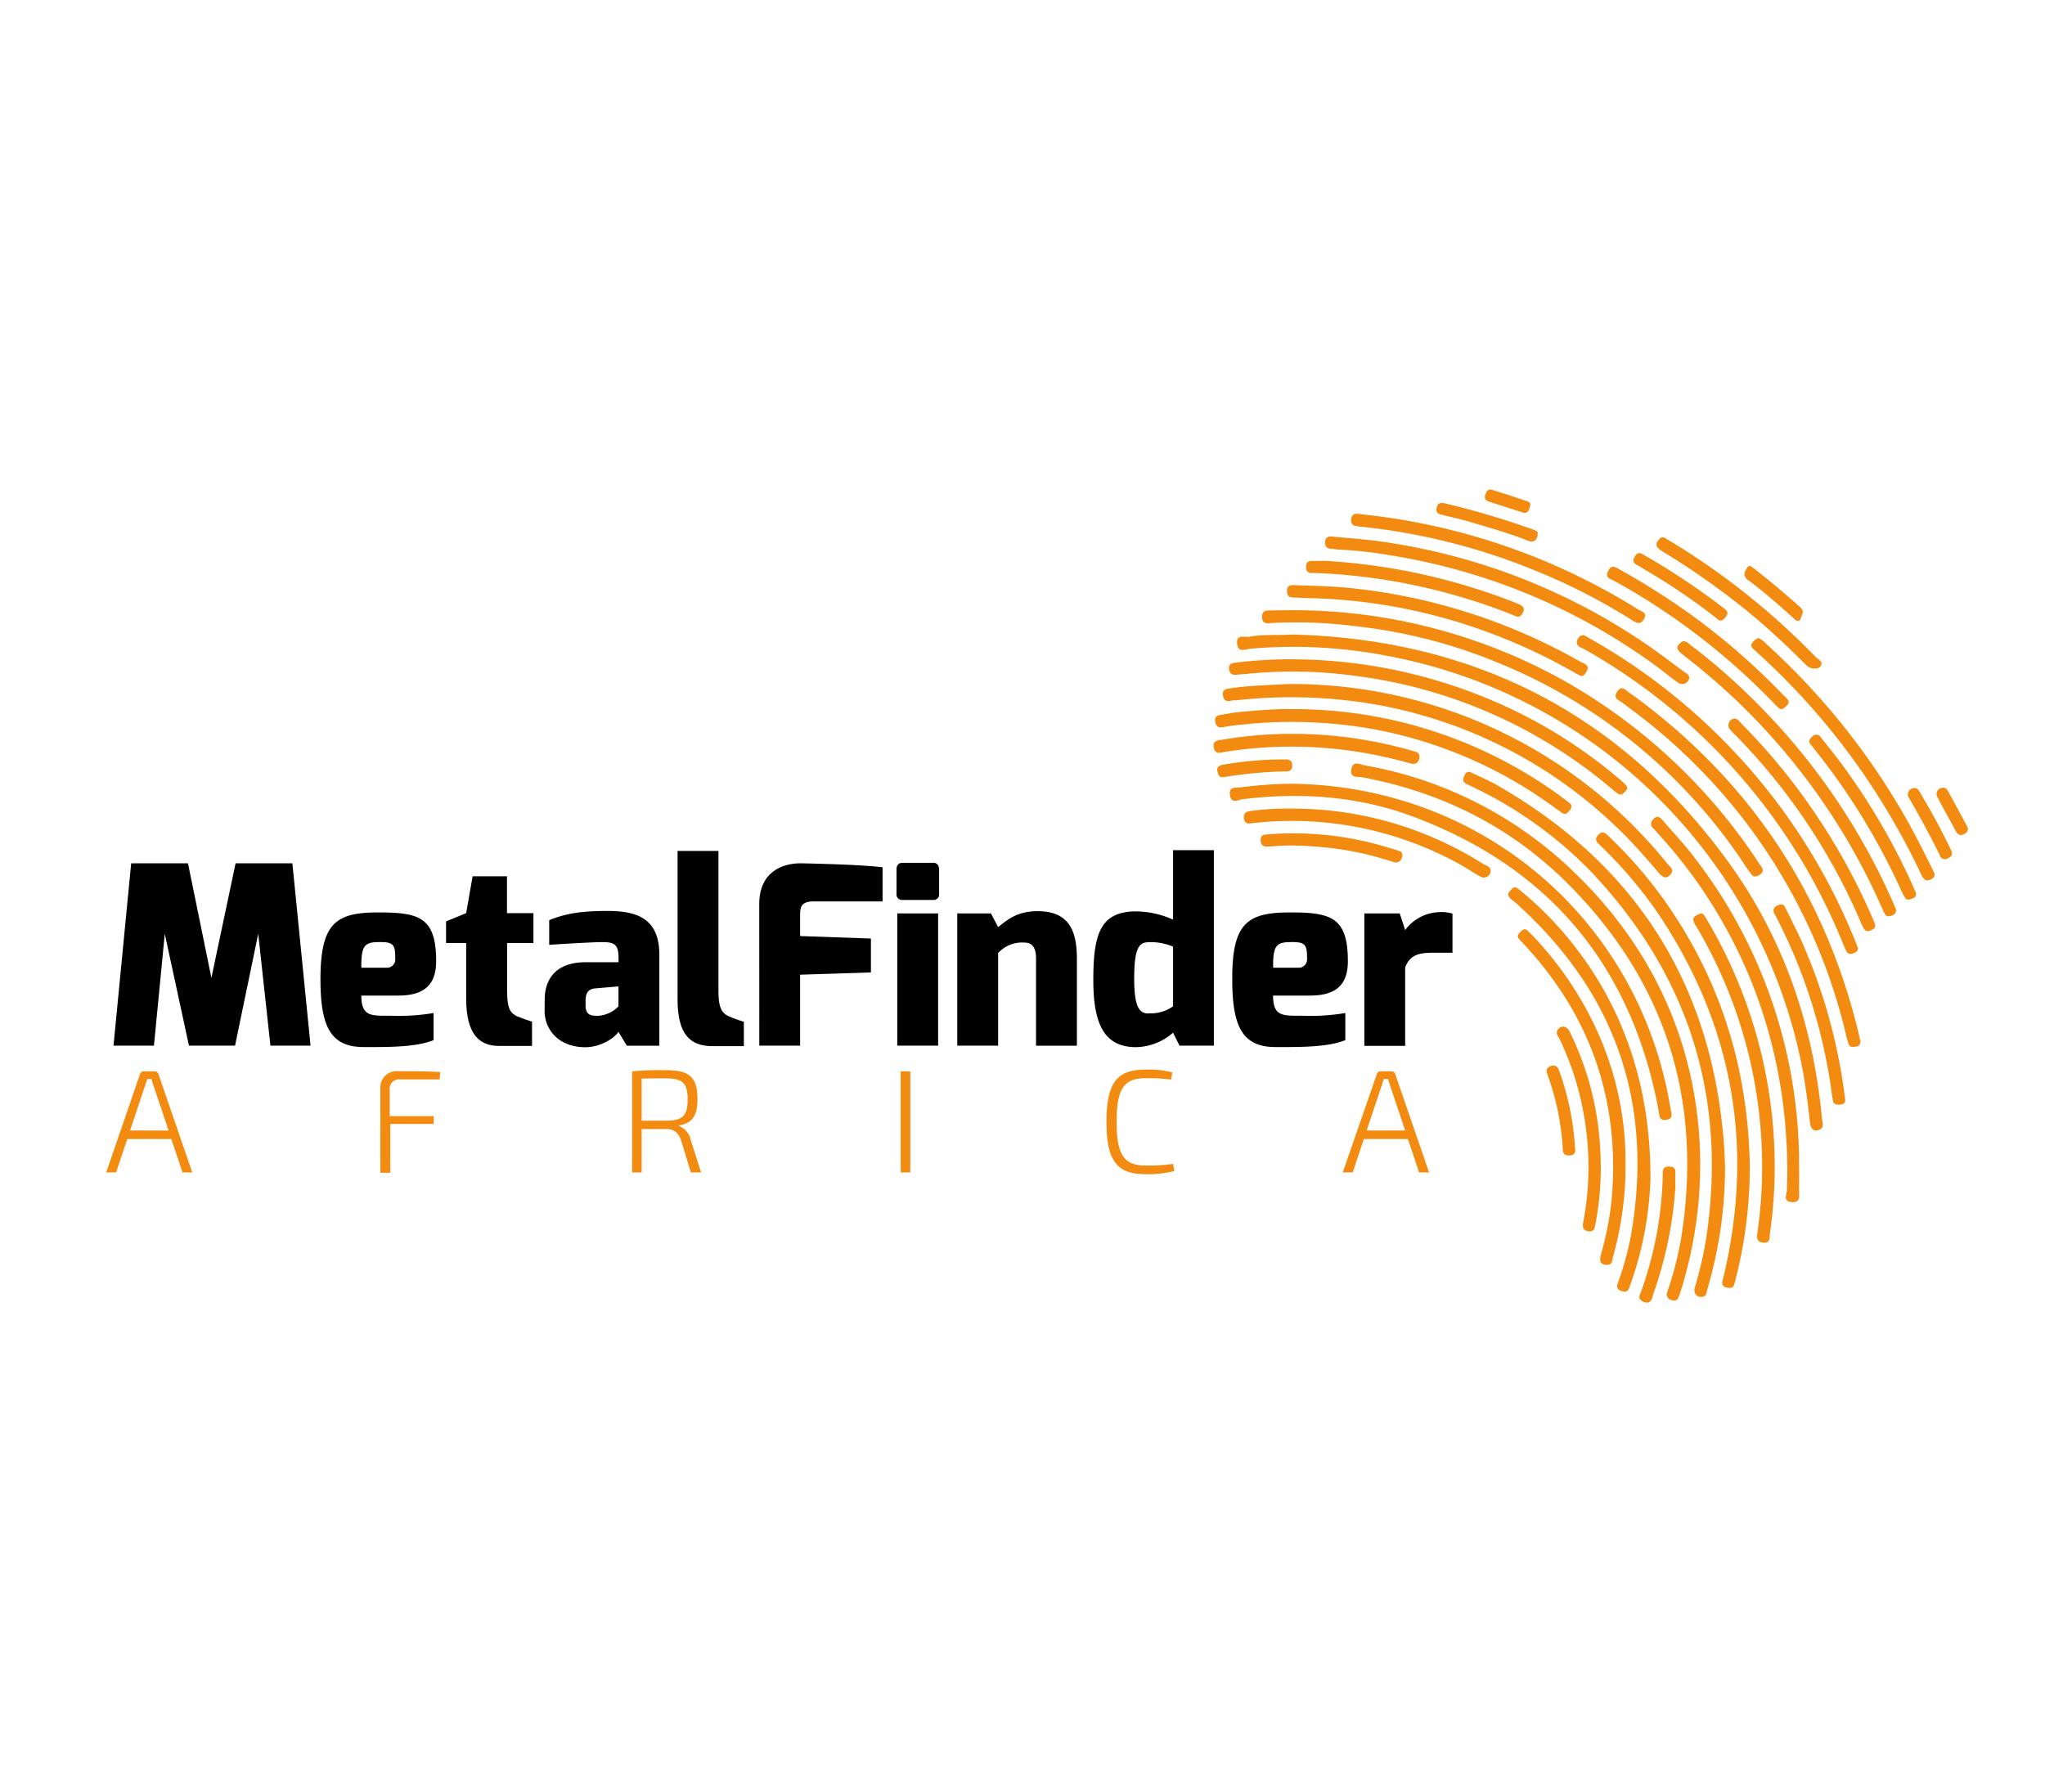 <svg id="Layer_1" data-name="Layer 1" xmlns="http://www.w3.org/2000/svg" viewBox="0 0 377.27 330.68"><defs><style>.cls-1{fill:#f28b0f;}</style></defs><path d="M24.2,159.29H34.68L39,180.43l4.46-21.14H53.94l3.35,33.64h-7.4L47.64,172.3l-4.28,20.63h-8.5L30.4,172.3l-2,20.63H20.94Z"/><path d="M69.79,168.35c7.54,0,10.67.87,10.67,9,0,4.69-2.58,6.34-7,6.34h-6.8c0,3.91,1.84,3.72,5.33,3.72a38.77,38.77,0,0,0,8-.5v5c-3.31,1.38-9,1.28-12.87,1.28-6.16,0-8-3.81-8-12.54C59.13,170.28,62,168.35,69.79,168.35Zm1.43,10.2a1.54,1.54,0,0,0,1.7-1.66c0-2.43-.23-3.07-2.67-3.07-2.76,0-3.67.27-3.58,4.73Z"/><path d="M82.29,170,86,168.48l1.19-6.8h6.34v6.8h4.88V174H93.55v8.87c0,3.45.74,4.14,1.93,4.69,0,0,2.39.92,2.67.92v4.5H92c-3.63,0-6-2.25-6-8.73V174H82.29Z"/><path d="M100.49,184.43c0-3.49,1.8-6.89,7.54-6.89,0,0,6.07,0,6.07,0a8.5,8.5,0,0,0,0-1c0-2.53-1.1-2.71-3.08-2.71-1.7,0-8.6.41-9.7.5v-4.55c3.22-1.33,6.3-1.7,10.85-1.7,5.79,0,9.47,1.7,9.47,8.13v16.73h-6l-1.56-2.57c-.32.69-2.85,2.94-6.39,2.85-5.19-.18-7.22-3.77-7.22-6.66Zm9.7,3a5.71,5.71,0,0,0,3.91-1.75V182l-4.32.37c-1.61.14-1.75,1.38-1.75,2.3v.78C108,187.37,109.14,187.42,110.19,187.42Z"/><path d="M125,157h7.54v25.92c0,3.35.83,4.09,1.93,4.6a23.25,23.25,0,0,0,2.76,1v4.5h-5.79c-4.14,0-6.44-2.2-6.44-8.68Z"/><path d="M140.07,166.78c0-5.83,4.18-7.58,7.86-7.49,0,0,10.89.19,14.89.74v6.29H150c-2.39,0-2.39,1.34-2.39,2.58v3.81l13.06.46v6.25l-13.06.42v13.09h-7.53Z"/><path d="M165.39,160.4c0-.74.37-1.2,1.1-1.2h5.7c.74,0,1.06.55,1.06,1.2V165a1,1,0,0,1-1.06,1.05h-5.7a1,1,0,0,1-1.1-1.05Zm.14,8.13h7.54v24.4h-7.54Z"/><path d="M176.6,168.53h6.21l1.33,2.53c1.84-1.47,3.59-2.94,7.31-2.94,6,0,7.22,3.95,7.22,8.82v16h-7.54V176.85c0-2.21-.83-2.94-2.21-2.94a6,6,0,0,0-4.78,1.93v17.09H176.6Z"/><path d="M209.6,168.16a17,17,0,0,1,6.81,1.52V156.86h7.53v36.07H217.6l-1.19-2.39a10.66,10.66,0,0,1-6.81,2.67c-5.74,0-7.9-4-7.9-12.36S202.89,168.16,209.6,168.16Zm2.3,18.8a7,7,0,0,0,4.51-1.29v-11a10.11,10.11,0,0,0-4.51-.82c-1.7,0-2.66.91-2.66,6.7C209.24,185.76,210.16,187,211.9,187Z"/><path d="M238,168.35c7.54,0,10.66.87,10.66,9,0,4.69-2.57,6.34-7,6.34h-6.8c0,3.91,1.83,3.72,5.33,3.72a38.63,38.63,0,0,0,8-.5v5c-3.3,1.38-9,1.28-12.86,1.28-6.16,0-8-3.81-8-12.54C227.3,170.28,230.15,168.35,238,168.35Zm1.43,10.2a1.54,1.54,0,0,0,1.7-1.66c0-2.43-.23-3.07-2.67-3.07-2.76,0-3.68.27-3.58,4.73Z"/><path d="M251.7,168.53h6.53l1,3.08a8.12,8.12,0,0,1,6.25-3.31,6.73,6.73,0,0,1,2.48.28v7.21c-.69,0-2.16,0-3.58,0-2.3,0-4.23.23-5.15,2.71v14.47H251.7Z"/><path class="cls-1" d="M23.48,210.16l-2.06,6.16H19.59l6.24-18.13a.72.72,0,0,1,.7-.52h2a.72.72,0,0,1,.7.52l6.24,18.13H33.67l-2.06-6.16Zm4.94-9.57c-.16-.51-.35-1-.48-1.51h-.76l-.51,1.51-2.68,8H31.1Z"/><path class="cls-1" d="M73.9,199.16a1.75,1.75,0,0,0-2,2v4.78h8.11v1.44H72v9H70.17V200.81a3,3,0,0,1,3.3-3.16c2.59,0,5.27,0,7.75.16l-.11,1.35Z"/><path class="cls-1" d="M127.45,216.32l-1.78-5.87c-.54-1.54-1.38-2.13-2.68-2.13-2,0-3.54,0-4.62,0v8h-1.75V197.67a57.86,57.86,0,0,1,6.24-.21c4.19,0,5.81,1.13,5.81,5.32,0,3.13-1,4.51-3.43,4.86v.11a3.55,3.55,0,0,1,2.21,2.65l1.89,5.92Zm-4.59-9.54c3,0,4-.87,4-3.92s-1-3.89-4-3.89c-1.84,0-3.41,0-4.49.05v7.76Z"/><path class="cls-1" d="M166.17,216.32V197.67h1.76v18.65Z"/><path class="cls-1" d="M216.62,216.07a19.1,19.1,0,0,1-5.35.57c-5.27,0-7.14-2.54-7.14-9.65s1.87-9.64,7.14-9.64a18,18,0,0,1,5,.51l-.22,1.33a34.38,34.38,0,0,0-4.75-.25c-4,0-5.3,2-5.3,8.05s1.35,8.06,5.3,8.06a32.75,32.75,0,0,0,5.13-.3Z"/><path class="cls-1" d="M251.61,210.16l-2.06,6.16h-1.83L254,198.19a.72.72,0,0,1,.7-.52h2a.72.72,0,0,1,.7.52l6.24,18.13H261.8l-2.06-6.16Zm4.94-9.57c-.16-.51-.35-1-.48-1.51h-.76l-.51,1.51-2.68,8h7.11Z"/><g id="SFLgMd.tif"><path class="cls-1" d="M238.58,117.08c33.5.92,60.4,14.67,80.16,41.81,10.3,14.16,15.8,30.26,17.4,47.68.06.64.46,1.45-.48,1.86s-1.6,0-1.75-1.34c-.4-3.53-.82-7.05-1.52-10.54a95.93,95.93,0,0,0-77.17-75.67,91.06,91.06,0,0,0-24.62-1.18c-.82.08-2.16.79-2.37-.86-.25-1.91,1.39-1.21,2.23-1.35C233.13,117,235.84,117.25,238.58,117.08Z"/><path class="cls-1" d="M313.66,213.79A78.69,78.69,0,0,1,310.14,238l-.33,1c-.21.66-.49,1.16-1.37.88a1.08,1.08,0,0,1-.82-1.59,63.83,63.83,0,0,0,2.5-9.69c4.05-25.15-2.57-47-20.52-65.19-10.59-10.73-23.49-17.22-38.3-20-.81-.15-2.31.24-2-1.47s1.59-.89,2.43-.73A73.81,73.81,0,0,1,290.47,161C305.81,175.79,313.32,194.05,313.66,213.79Z"/><path class="cls-1" d="M318.24,215.16A79.46,79.46,0,0,1,315,237.81c-.17.56-.1,1.35-1,1.48s-1.65-.63-1.32-1.78a71.65,71.65,0,0,0,2.07-8.92q5.92-39.15-21.34-67.88A75.64,75.64,0,0,0,271.28,145a7.73,7.73,0,0,1-.95-.49c-.64-.44-.34-1-.11-1.5a.79.79,0,0,1,1.2-.46c1.54.74,3.12,1.39,4.6,2.23q38.81,22.13,42.05,66.68C318.17,212.85,318.2,214.2,318.24,215.16Z"/><path class="cls-1" d="M238.16,144.61c34.66.33,63.2,24.24,69.67,57.91.17.91.31,1.82.49,2.73.16.74,0,1.22-.86,1.36s-1.22-.1-1.35-.91c-.19-1.12-.39-2.24-.63-3.35-5.51-25.46-20.6-42.69-44.93-51.73-10.09-3.75-20.62-4.45-31.3-3.16-.83.11-2.11.94-2.35-.76s1.17-1.27,2-1.43A78.63,78.63,0,0,1,238.16,144.61Z"/><path class="cls-1" d="M239.58,112.59a102.64,102.64,0,0,1,48.52,12.76,104,104,0,0,1,36.45,34c.45.69,1.21,1.37,0,2.1-.57.34-1.05.43-1.48-.16s-.74-1-1.1-1.57a99.21,99.21,0,0,0-45.4-37.35,95.67,95.67,0,0,0-26.09-6.78,86.14,86.14,0,0,0-16.37-.61c-.8.06-1.2-.18-1.27-1s.24-1.35,1.18-1.34C235.89,112.6,237.74,112.59,239.58,112.59Z"/><path class="cls-1" d="M237.8,126.21a89,89,0,0,1,69.88,33.24c.4.5,1.2.94.57,1.8s-1.31.88-2.2-.17c-2.41-2.8-4.82-5.6-7.49-8.15A85.54,85.54,0,0,0,251,129.55a91.65,91.65,0,0,0-22.93-.34c-.35,0-.71,0-1.06.11-.89.16-1.32-.2-1.4-1.11s.42-1.07,1.14-1.18C230.06,126.53,233.4,126.43,237.8,126.21Z"/><path class="cls-1" d="M322.81,214.69a83.83,83.83,0,0,1-2.65,21.48c-.08.28-.15.55-.23.82-.23.74-.76.69-1.37.56a.87.87,0,0,1-.77-1.23c.09-.41.19-.83.29-1.24q8.34-35.88-12.15-66.48A80.08,80.08,0,0,0,296.25,157c-.4-.41-.8-.81-1.22-1.19-.63-.55-.83-1.06-.16-1.78s1.16-.45,1.75.12a81.66,81.66,0,0,1,11.2,13.08C317.53,181.4,322.39,197.12,322.81,214.69Z"/><path class="cls-1" d="M304.48,217.56A63.72,63.72,0,0,1,301.13,236c-.18.54-.38,1.07-.56,1.61-.29.82-.87.81-1.55.55s-.8-.7-.58-1.35a57,57,0,0,0,2.32-8.19c4.5-24.58-2.47-45.27-21.09-62-.47-.42-1.1-.71-1.34-1.33s.28-.91.59-1.26c.56-.62,1-.16,1.46.2a61.75,61.75,0,0,1,6.94,6.59C298.52,183.19,304.58,199,304.48,217.56Z"/><path class="cls-1" d="M343.16,191.93a.86.86,0,0,1-.74,1.17c-.58.12-1.17.2-1.41-.54s-.38-1.37-.55-2.05A104.34,104.34,0,0,0,320.74,150a105.7,105.7,0,0,0-20.22-19.42c-.63-.47-1.25-1-1.9-1.37s-.72-.94-.27-1.6.9-.84,1.57-.31,1.27.92,1.89,1.38q31.85,23.57,41.1,62.08C343,191.21,343.1,191.63,343.16,191.93Z"/><path class="cls-1" d="M300.19,145.32c0,.44-.37.72-.66,1a.77.77,0,0,1-1.13.07c-.34-.26-.67-.53-1-.8a90.9,90.9,0,0,0-47.46-20.9,84.26,84.26,0,0,0-19.76-.37c-.63.07-1.27.09-1.91.16-.79.09-1.38,0-1.52-1s.49-1.13,1.26-1.22a83.89,83.89,0,0,1,9.77-.62,95.11,95.11,0,0,1,36.52,7.19,91.19,91.19,0,0,1,24.77,15.19C299.94,144.79,300.16,145.05,300.19,145.32Z"/><path class="cls-1" d="M331.89,213.3c0,2.13.05,4.26,0,6.39,0,.88.35,2.21-1.31,2.11s-1-1.33-.93-2.12a96.59,96.59,0,0,0-2.15-24.34,90.12,90.12,0,0,0-21.29-41.17c-.43-.48-.85-1-1.3-1.42s-.44-1.09.11-1.63,1.08-.52,1.6.09c1.94,2.26,4,4.44,5.81,6.8A92.42,92.42,0,0,1,331.89,213.3Z"/><path class="cls-1" d="M342.71,174.75c.17.78-.32.94-.79,1.13s-1,.21-1.28-.34-.42-.9-.61-1.36a109.32,109.32,0,0,0-47.75-54.4c-.53-.3-1.3-.44-1.38-1.19a1.49,1.49,0,0,1,.7-1.26c.52-.37.94.06,1.35.29a108.9,108.9,0,0,1,15.7,10.61,112,112,0,0,1,33.54,45.23C342.38,173.92,342.56,174.38,342.71,174.75Z"/><path class="cls-1" d="M311.64,125a1.3,1.3,0,0,1-2,1c-1.44-1-2.81-2.17-4.25-3.21a112.92,112.92,0,0,0-48.66-20.29,78,78,0,0,0-9.51-1.09c-.57,0-1.13-.12-1.7-.16-.79-.06-1.11-.46-1.05-1.26s.52-1.08,1.27-1c3,.3,5.95.49,8.9.91a115,115,0,0,1,49,18.92c2.41,1.64,4.72,3.42,7.06,5.15C311.09,124.25,311.59,124.47,311.64,125Z"/><path class="cls-1" d="M238.37,130.84a83.35,83.35,0,0,1,50.09,16.48l1,.77c.61.43.55.91.12,1.43s-.77.89-1.42.44-1.05-.73-1.57-1.1a81.35,81.35,0,0,0-33.35-14.35,86.14,86.14,0,0,0-26.72-.5,6.21,6.21,0,0,0-.84.16c-.86.19-1.32-.12-1.49-1s.33-1.16,1-1.27c1.26-.21,2.52-.45,3.79-.56C232.13,131.08,235.24,130.77,238.37,130.84Z"/><path class="cls-1" d="M299.88,213.67a62.56,62.56,0,0,1-2.3,18.21c-.18.6-.06,1.53-1.14,1.5s-1.46-.54-1.09-1.9a59.15,59.15,0,0,0,2-10.46q2.24-26.88-16.09-46.67c-.34-.36-.7-.7-1-1.07-.55-.62-.07-1,.33-1.43s.83-.54,1.29-.08c.64.65,1.31,1.29,1.93,2C294.22,185.29,299.75,199.42,299.88,213.67Z"/><path class="cls-1" d="M310.54,118.26a2.54,2.54,0,0,1,1.31.73,114.74,114.74,0,0,1,10.65,9.16,121.09,121.09,0,0,1,26.66,38.18c.2.46.4.91.58,1.38s-.07.93-.59,1.16-1.1.38-1.46-.29c-.23-.44-.43-.9-.63-1.35A119.16,119.16,0,0,0,310.71,121c-1.49-1.15-1.61-1.61-.66-2.41A4.22,4.22,0,0,1,310.54,118.26Z"/><path class="cls-1" d="M327.4,214.82a86.09,86.09,0,0,1-.87,12.73c-.11.75.13,1.89-1.27,1.73s-1.11-1.19-1-2.1a86.88,86.88,0,0,0-11.17-56,4.68,4.68,0,0,1-.68-1.31c-.15-.71.5-.94,1-1.2.74-.38,1,.23,1.3.71a87.28,87.28,0,0,1,5.59,11A89,89,0,0,1,327.4,214.82Z"/><path class="cls-1" d="M292.94,123.2a2.57,2.57,0,0,1-.7,1.32c-.5.49-.93,0-1.34-.18a104.79,104.79,0,0,0-11.62-5.79,102,102,0,0,0-37.64-8.19c-1,0-2-.09-3-.11s-1.26-.5-1.2-1.37.7-.95,1.37-.92c3.19.14,6.4.16,9.58.47a108,108,0,0,1,43.12,13.64C292.05,122.37,292.76,122.48,292.94,123.2Z"/><path class="cls-1" d="M250.79,94.85a119.46,119.46,0,0,1,51.52,17.66c.56.36,1.64.47,1,1.66s-1.37.8-2.22.26a112.69,112.69,0,0,0-18.95-9.59,116.58,116.58,0,0,0-30.43-7.6c-.5,0-1-.1-1.48-.17-.79-.11-1.06-.56-.94-1.35S249.91,94.66,250.79,94.85Z"/><path class="cls-1" d="M324.45,117.75a4,4,0,0,1,1.33,1,130.11,130.11,0,0,1,27.09,34.5c1.29,2.37,2.46,4.8,3.68,7.21.33.65.69,1.27-.28,1.77s-1.41,0-1.79-.78a132.25,132.25,0,0,0-7.42-13.65,128.2,128.2,0,0,0-22.54-27.09l-1.1-1a.78.78,0,0,1-.15-1.12C323.56,118.18,324.11,117.73,324.45,117.75Z"/><path class="cls-1" d="M275,160.63a1.26,1.26,0,0,1-1.84,1.14c-1.49-.83-2.9-1.8-4.4-2.6a63.94,63.94,0,0,0-37.22-7.34l-.64.08c-.69.09-1.26.05-1.4-.84s.24-1.3,1.1-1.42a53,53,0,0,1,7.86-.46,65.71,65.71,0,0,1,35.1,10.18C274.14,159.73,275,159.88,275,160.63Z"/><path class="cls-1" d="M320,132.57c.65.07,1,.67,1.42,1.11a112.81,112.81,0,0,1,13.59,16.62,117.9,117.9,0,0,1,10.4,19c.17.39.34.78.48,1.18.21.61-.16.91-.65,1.13s-1,.34-1.33-.19a13.66,13.66,0,0,1-.83-1.72,112.12,112.12,0,0,0-22.93-34.08,10.54,10.54,0,0,1-1.16-1.25A1.26,1.26,0,0,1,320,132.57Z"/><path class="cls-1" d="M330,129.53c-.09.54-.52.82-.9,1.12a.69.69,0,0,1-1-.08,10.57,10.57,0,0,1-.77-.73,123.64,123.64,0,0,0-29.63-22.72c-.6-.33-1.6-.46-1.06-1.66s1.09-1,2-.48a137.89,137.89,0,0,1,12.44,7.8,126.17,126.17,0,0,1,17.87,15.42C329.32,128.6,329.83,128.92,330,129.53Z"/><path class="cls-1" d="M244.58,103.49a113.77,113.77,0,0,1,35.35,7.86c1.3.51,1.47,1.06.82,2-.54.79-1.11.34-1.67.11a110,110,0,0,0-36.21-7.73c-.28,0-.57,0-.85,0-.83,0-1.1-.46-1.07-1.23s.4-1,1.08-1C242.88,103.5,243.73,103.49,244.58,103.49Z"/><path class="cls-1" d="M261.87,139.69c-.07,1-.66,1.46-1.74,1.15-2.66-.75-5.36-1.37-8.08-1.86a78.69,78.69,0,0,0-25.85-.29l-1,.18c-.82.15-1.13-.26-1.3-1s.23-1.19,1-1.3c1.9-.28,3.79-.62,5.69-.78a79.56,79.56,0,0,1,29.92,2.73C261,138.7,261.9,138.68,261.87,139.69Z"/><path class="cls-1" d="M340.42,203c0,.27-.11.74-.88.8s-1.3,0-1.42-.85c0-.28-.11-.56-.14-.84a99.52,99.52,0,0,0-10.31-32.95c-.22-.44-.58-.86-.46-1.38s.66-.72,1.13-.87c.62-.19.89.29,1.11.74,1.09,2.24,2.24,4.44,3.23,6.72A102.28,102.28,0,0,1,340.29,202C340.32,202.22,340.34,202.43,340.42,203Z"/><path class="cls-1" d="M307,99.18c.39.23.88.5,1.36.8A133.4,133.4,0,0,1,335,121.26c.43.44,1.41.76.89,1.65-.4.67-1.89.58-2.58-.11-3.47-3.46-7-6.8-10.81-9.92a141.36,141.36,0,0,0-15.8-11.14c-1.29-.8-1.42-1.38-.59-2.25A.76.76,0,0,1,307,99.18Z"/><path class="cls-1" d="M295.32,215.5a55.07,55.07,0,0,1-1,10.42c-.15.73-.23,1.41-1.28,1.26s-1.12-.83-.95-1.71a54.59,54.59,0,0,0,.19-19.29,53.9,53.9,0,0,0-4.52-14.39c-.26-.54-.82-1.07-.39-1.76.58-.93,1.68-.77,2.24.38a55.46,55.46,0,0,1,5,15.78A63.1,63.1,0,0,1,295.32,215.5Z"/><path class="cls-1" d="M353.45,164.78c.12.62-.23.84-.64,1s-1,.42-1.33-.11a9.77,9.77,0,0,1-.79-1.5,123.47,123.47,0,0,0-16-26c-.18-.22-.34-.45-.53-.66-.55-.61-.44-1.11.17-1.61a1,1,0,0,1,1.62.17c1.43,1.85,2.92,3.66,4.29,5.55A122.85,122.85,0,0,1,353,163.68Z"/><path class="cls-1" d="M309.08,219.05A73,73,0,0,1,305,238.77c-.21.57-.22,1.33-.95,1.55a1.57,1.57,0,0,1-1.35-.47c-.49-.4-.18-.92,0-1.37a69.73,69.73,0,0,0,3.2-12.32,70.66,70.66,0,0,0,.86-9.3c0-.75-.12-1.63,1.11-1.62.74,0,1.23.18,1.21,1S309.08,218.13,309.08,219.05Z"/><path class="cls-1" d="M237.81,156c-.8,0-2.22.09-3.63.19-.88.06-1.58,0-1.6-1.16s.74-1,1.46-1.1a59.91,59.91,0,0,1,20,1.86c1.23.34,2.46.71,3.68,1.08.64.19,1.22.4.92,1.31a1.13,1.13,0,0,1-1.62.84c-2-.61-3.94-1.19-5.95-1.63A64.94,64.94,0,0,0,237.81,156Z"/><path class="cls-1" d="M318.7,113.13a2.13,2.13,0,0,1-.81,1.18c-.64.5-1.05-.1-1.46-.42A116.07,116.07,0,0,0,303.27,105c-.42-.26-.84-.53-1.27-.76-.71-.37-.85-.82-.42-1.53s.82-.83,1.54-.41a131,131,0,0,1,15,10C318.37,112.51,318.67,112.71,318.7,113.13Z"/><path class="cls-1" d="M283.67,98.22c.09,1.39-.69,2-1.78,1.54-3.63-1.44-7.38-2.47-11.11-3.58-1.56-.46-3.16-.78-4.74-1.19-.64-.16-1.2-.36-1-1.28s.69-1,1.54-.83a149.14,149.14,0,0,1,16.08,4.77C283.16,97.82,283.61,98,283.67,98.22Z"/><path class="cls-1" d="M290.52,211c0,.28,0,.56.07.84.05.69,0,1.27-.91,1.34s-1.32-.19-1.37-1.12a47.28,47.28,0,0,0-2.86-13.86c-.26-.72-.14-1.22.64-1.51s1.27.09,1.55.88A50.65,50.65,0,0,1,290.52,211Z"/><path class="cls-1" d="M353.2,145.41c.52,0,.73.36.95.72,2.08,3.46,4,7,5.76,10.66.33.69.29,1.18-.48,1.54a1,1,0,0,1-1.56-.53q-2.69-5.43-5.75-10.66A1.17,1.17,0,0,1,353.2,145.41Z"/><path class="cls-1" d="M225.78,143.38c-.89.14-1.07-.47-1.2-1.13s.28-1,.91-1.13a65.11,65.11,0,0,1,11.65-1c.71,0,1.26.19,1.24,1.07,0,.67-.22,1.13-.95,1.14A78.49,78.49,0,0,0,225.78,143.38Z"/><path class="cls-1" d="M331.77,114.57c-.49,0-.76-.39-1.06-.66-2.63-2.38-5.3-4.69-8.12-6.83a1.31,1.31,0,0,1-.45-2c.34-.72.59-.85,1.21-.37,3,2.33,5.94,4.8,8.79,7.35.64.56.49,1.07.18,1.67C332.17,114.08,332.21,114.5,331.77,114.57Z"/><path class="cls-1" d="M358.41,145.36c.53-.08.78.28,1,.66,1.16,2.11,2.29,4.24,3.44,6.36.4.72.17,1.18-.54,1.53s-1.16.08-1.52-.6c-1.1-2.07-2.26-4.1-3.34-6.17A1.15,1.15,0,0,1,358.41,145.36Z"/><path class="cls-1" d="M281.06,94.61l-1.68-.55c-1.55-.5-3.09-1-4.65-1.49-.64-.2-.94-.54-.72-1.25s.52-1.19,1.34-.92q3.22,1,6.45,2.11c.64.22.57.73.38,1.22S281.87,94.72,281.06,94.61Z"/></g></svg>